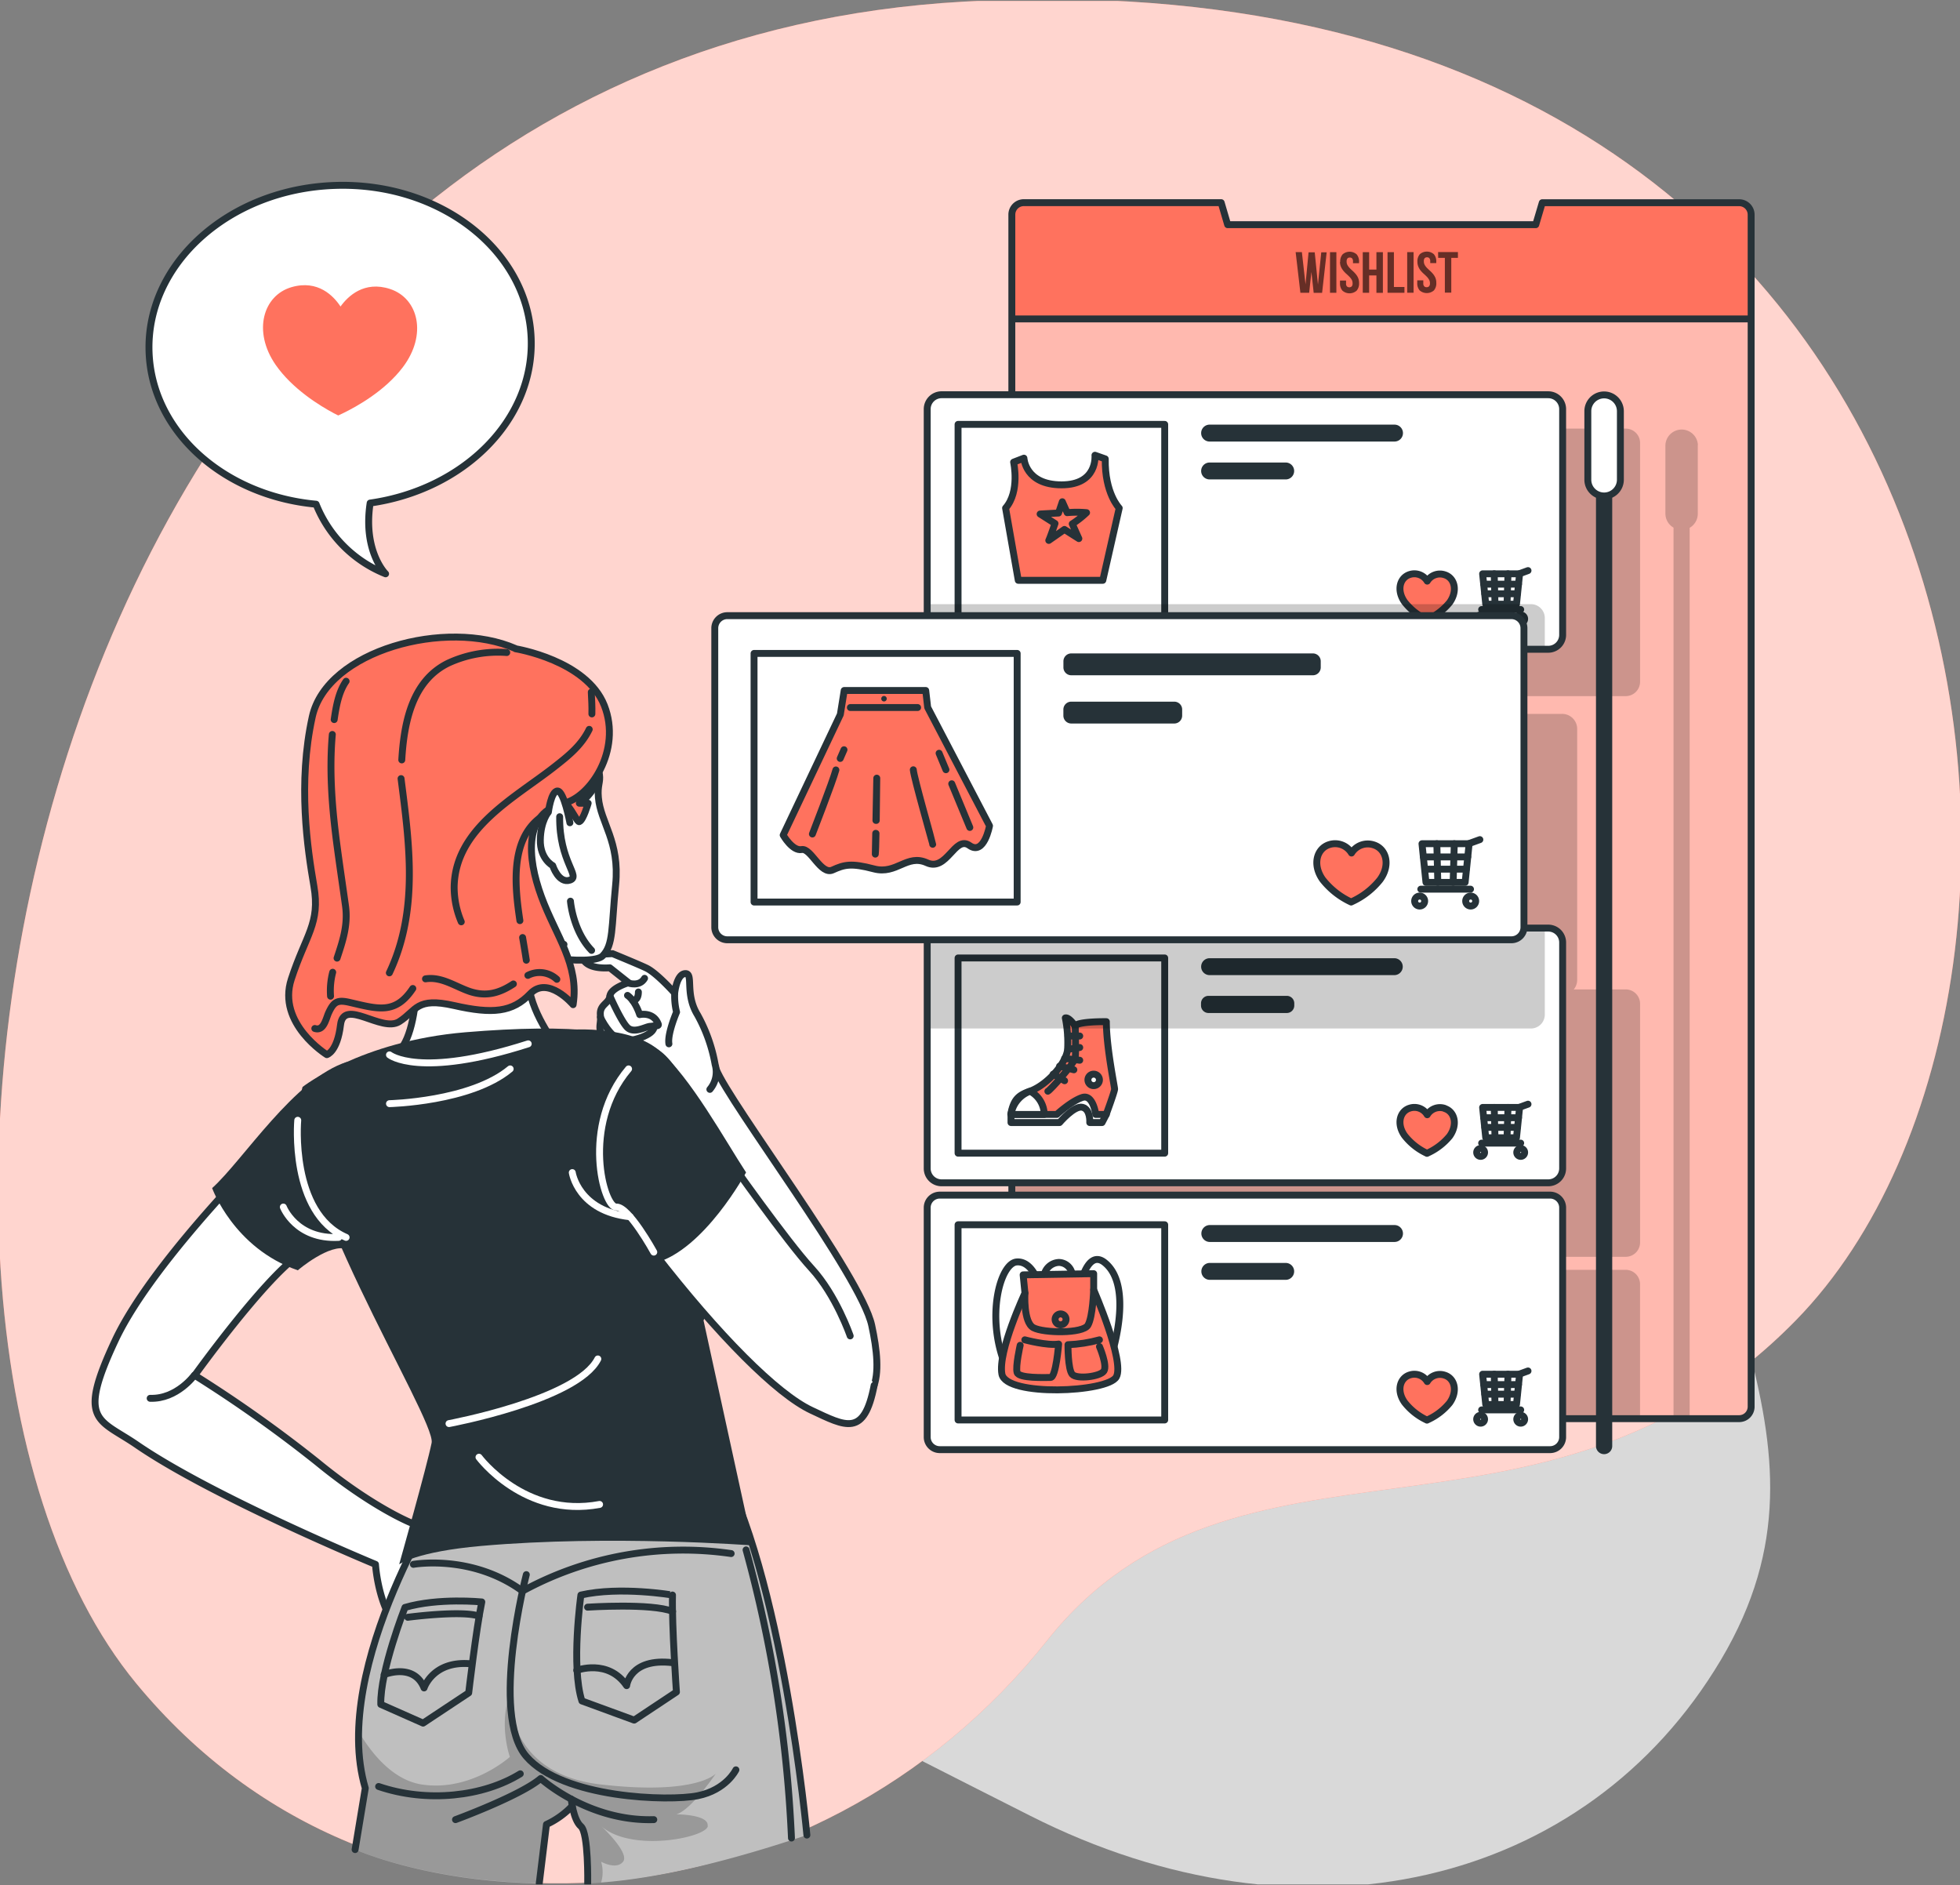 <svg xmlns="http://www.w3.org/2000/svg" width="340" height="327" fill="none"><rect width="100%" height="100%" fill="#808080" stroke="none"/><g clip-path="url(#a)"><path fill="#fff" d="M35.053 103.652s-20.445 52.8 8.287 105.966c28.732 53.167 87.912 81.254 135.278 105.27 47.366 24.017 96.55 12.32 119.922-27.016 23.37-39.336-8.683-67.415-8.727-123.508-.044-56.092 8.397-70.942-22-118.33C237.416-1.354 162.902-11.848 106.553 23.3c-56.35 35.149-71.5 80.352-71.5 80.352Z" opacity=".7"/><path fill="#FF725E" d="M167.192.28C4.032 9.41-30.99 225.819 23.65 292.002c42.408 51.37 118.022 42.893 157.93-7.392 32.868-41.397 86.064-10.817 129.918-55.579C368.632 170.708 350.27-9.964 167.192.28Z"/><path fill="#fff" d="M167.192.28C4.032 9.41-30.99 225.819 23.65 292.002c42.408 51.37 118.022 42.893 157.93-7.392 32.868-41.397 86.064-10.817 129.918-55.579C368.632 170.708 350.27-9.964 167.192.28Z" opacity=".7"/><path fill="#FF725E" d="M303.769 37.226v206.756a2.075 2.075 0 0 1-2.068 2.076H177.6a2.076 2.076 0 0 1-2.077-2.076V37.226a2.076 2.076 0 0 1 2.076-2.075h34.239l1.122 3.82h53.445l1.13-3.81h34.202a2.077 2.077 0 0 1 2.032 2.08Z"/><path fill="#fff" d="M303.769 55.142v188.84a2.072 2.072 0 0 1-2.068 2.076H177.6a2.076 2.076 0 0 1-2.076-2.076V55.142h128.245Z" opacity=".5"/><g fill="#000" opacity=".2"><path d="M282.011 74.34H175.333v46.399H282.01a2.493 2.493 0 0 0 2.494-2.494V76.834a2.491 2.491 0 0 0-2.493-2.493Zm-11.037 49.479h-95.64v48.752h95.64a2.619 2.619 0 0 0 2.618-2.618v-43.524a2.601 2.601 0 0 0-.767-1.848 2.61 2.61 0 0 0-1.85-.762Z"/><path d="M282.011 171.61H175.333v46.376H282.01a2.492 2.492 0 0 0 2.494-2.486v-41.397a2.492 2.492 0 0 0-2.493-2.493Zm2.486 51.128v23.32H177.6a2.076 2.076 0 0 1-2.076-2.075v-23.738H282.01c.66.002 1.294.265 1.76.732.466.468.727 1.101.727 1.761Zm10.017-145.552V89.11a2.819 2.819 0 0 1-1.408 2.435v154.513h-2.801V91.515a2.824 2.824 0 0 1-1.408-2.434V77.186a2.823 2.823 0 0 1 5.639 0h-.022Z"/></g><path stroke="#263238" stroke-linecap="round" stroke-linejoin="round" stroke-width="1.199" d="M303.769 37.226v206.756a2.075 2.075 0 0 1-2.068 2.076H177.6a2.076 2.076 0 0 1-2.077-2.076V37.226a2.076 2.076 0 0 1 2.076-2.075h34.239l1.122 3.82h53.445l1.13-3.81h34.202a2.077 2.077 0 0 1 2.032 2.08ZM175.523 55.318h128.246"/><path fill="#fff" d="M268.576 68.466h-105.24a2.494 2.494 0 0 0-2.494 2.494v39.16a2.494 2.494 0 0 0 2.494 2.493h105.24a2.494 2.494 0 0 0 2.494-2.493V70.96a2.494 2.494 0 0 0-2.494-2.493Z"/><path fill="#fff" stroke="#263238" stroke-linecap="round" stroke-linejoin="round" stroke-width="1.199" d="M202.041 73.607h-35.846v33.858h35.846V73.607Z"/><path fill="#263238" d="M241.905 76.584h-32.076a1.466 1.466 0 1 1 0-2.933h32.076a1.466 1.466 0 1 1 0 2.933Zm-18.876 6.57h-13.2a1.466 1.466 0 1 1 0-2.932h13.2a1.466 1.466 0 1 1 0 2.933Z"/><path fill="#FF725E" stroke="#263238" stroke-linecap="round" stroke-linejoin="round" stroke-width="1.199" d="M250.602 99.692a2.582 2.582 0 0 0-3.021 1.1 2.593 2.593 0 0 0-3.007-1.152c-1.745.528-2.361 2.736-.917 4.774a10.635 10.635 0 0 0 3.601 2.934l.279.132.271-.125a10.634 10.634 0 0 0 3.667-2.867c1.43-2.032.865-4.254-.873-4.796Z"/><path fill="#fff" stroke="#263238" stroke-linecap="round" stroke-linejoin="round" stroke-width="1.199" d="M263.062 104.789h-5.332l-.542-5.266h6.416l-.542 5.266Z"/><path stroke="#263238" stroke-linecap="round" stroke-linejoin="round" stroke-width="1.199" d="M257.378 101.32h6.036m-5.845 1.672h5.654m-4.02-3.47.133 5.267m2.252-5.266-.162 5.266m2.15-5.28 1.487-.543"/><path fill="#fff" stroke="#263238" stroke-linecap="round" stroke-linejoin="round" stroke-width="1.199" d="M264.477 107.341a.681.681 0 1 1-1.363 0 .681.681 0 0 1 1.363 0Zm-6.952 0a.681.681 0 1 1-1.363 0 .681.681 0 0 1 1.363 0Z"/><path stroke="#263238" stroke-linecap="round" stroke-linejoin="round" stroke-width="1.199" d="M257.019 105.72h6.776"/><path fill="#FF725E" stroke="#263238" stroke-linecap="round" stroke-linejoin="round" stroke-width="1.199" d="m174.438 88.12 2.2 12.533h14.667l2.845-12.533s-2.523-2.545-2.42-8.529l-1.789-.63s.528 5.133-5.794 5.133c-6.321 0-6.526-4.627-6.526-4.627l-1.79.69s1.13 5.096-1.39 7.963Z"/><path fill="#FF725E" stroke="#263238" stroke-linecap="round" stroke-linejoin="round" stroke-width="1.199" d="M188.482 88.92a18.349 18.349 0 0 0-3.359 0l-.843-1.893-.66 1.958c-1.694.08-3.19.169-3.19.169l2.581 1.643c-.447 1.29-.88 2.515-1.078 2.933 0 0 1.283-.887 2.713-1.9l2.501 1.585-1.144-2.552a16.549 16.549 0 0 0 2.479-1.944Z"/><path fill="#000" d="M265.57 104.788H160.842v5.332a2.493 2.493 0 0 0 2.494 2.493h104.639v-5.42a2.406 2.406 0 0 0-2.405-2.405Z" opacity=".2"/><path stroke="#263238" stroke-linecap="round" stroke-linejoin="round" stroke-width="1.199" d="M268.576 68.466h-105.24a2.494 2.494 0 0 0-2.494 2.494v39.16a2.494 2.494 0 0 0 2.494 2.493h105.24a2.494 2.494 0 0 0 2.494-2.493V70.96a2.494 2.494 0 0 0-2.494-2.493Z"/><path fill="#fff" d="M271.07 163.499v39.175a2.495 2.495 0 0 1-1.542 2.292 2.504 2.504 0 0 1-.952.187h-105.24a2.504 2.504 0 0 1-1.76-.723 2.495 2.495 0 0 1-.734-1.756v-39.175a2.495 2.495 0 0 1 2.494-2.527h105.24a2.496 2.496 0 0 1 2.494 2.49Z"/><path fill="#fff" stroke="#263238" stroke-linecap="round" stroke-linejoin="round" stroke-width="1.199" d="M202.041 166.154h-35.846v33.858h35.846v-33.858Z"/><path fill="#263238" d="M241.905 169.131h-32.076a1.466 1.466 0 1 1 0-2.933h32.076a1.467 1.467 0 0 1 0 2.933Zm-18.685 3.594h-13.582c-.717 0-1.298.581-1.298 1.298v.381c0 .717.581 1.298 1.298 1.298h13.582c.717 0 1.298-.581 1.298-1.298v-.381c0-.717-.581-1.298-1.298-1.298Z"/><path fill="#FF725E" stroke="#263238" stroke-linecap="round" stroke-linejoin="round" stroke-width="1.199" d="M250.602 192.239a2.58 2.58 0 0 0-3.021 1.107 2.585 2.585 0 0 0-3.007-1.151c-1.745.52-2.361 2.735-.917 4.766a10.56 10.56 0 0 0 3.601 2.94l.279.14.271-.13a10.645 10.645 0 0 0 3.667-2.86c1.43-2.02.865-4.24-.873-4.79Z"/><path fill="#fff" stroke="#263238" stroke-linecap="round" stroke-linejoin="round" stroke-width="1.199" d="M263.062 197.336h-5.332l-.542-5.258h6.416l-.542 5.258Z"/><path stroke="#263238" stroke-linecap="round" stroke-linejoin="round" stroke-width="1.199" d="M257.378 193.867h6.036m-5.845 1.672h5.654m-4.02-3.46.133 5.257m2.252-5.258-.162 5.258m2.15-5.281 1.487-.542"/><path fill="#fff" stroke="#263238" stroke-linecap="round" stroke-linejoin="round" stroke-width="1.199" d="M264.477 199.887a.681.681 0 1 1-1.363 0 .681.681 0 0 1 1.363 0Zm-6.952 0a.681.681 0 1 1-1.363 0 .681.681 0 0 1 1.363 0Z"/><path stroke="#263238" stroke-linecap="round" stroke-linejoin="round" stroke-width="1.199" d="M257.019 198.267h6.776"/><path fill="#fff" stroke="#263238" stroke-linecap="round" stroke-linejoin="round" stroke-width="1.199" d="M175.377 193.294v1.408h8.426s2.552-3.014 3.975-2.647c1.422.367 1.261 2.647 1.261 2.647h2.134l.733-1.408-.601-7.744-15.928 7.744Z"/><path fill="#FF725E" stroke="#263238" stroke-linecap="round" stroke-linejoin="round" stroke-width="1.199" d="M175.377 193.295h7.942s2.48-2.288 4.4-2.934c1.91-.645 2.36 2.934 2.36 2.934h1.81s1.46-3.953 1.46-4.4c0-.448-1.43-7.268-1.43-11.69 0 0-4.82-.08-5.45.734 0-.041-1.029-1.545-1.667-1.383a21.7 21.7 0 0 1 .394 5.451c-.234 2.369-3.475 6.16-6.555 7.268-2 .682-2.822 1.452-3.299 3.982Z"/><path stroke="#263238" stroke-linecap="round" stroke-linejoin="round" stroke-width="1.199" d="M186.516 177.895s.154 4.657 0 5.603c-.154.946-4.349 5.61-4.745 5.771m3.491-9.578h2.039m-2.053 2.31 2.053-.315m-2.626 1.892 2.626.316m-3.498 1.02 2.478.637m-3.593.755 1.987 1.144"/><path fill="#fff" stroke="#263238" stroke-linecap="round" stroke-linejoin="round" stroke-width="1.199" d="M178.692 189.269a4.629 4.629 0 0 1 2.449 4.026h-5.764a5.13 5.13 0 0 1 3.315-4.026Zm12.026-1.966a.999.999 0 0 1-1.192.979 1.003 1.003 0 0 1-.783-.784.993.993 0 0 1 .978-1.192.998.998 0 0 1 .997.997Z"/><path fill="#000" d="M267.975 161.013h-104.64a2.496 2.496 0 0 0-2.493 2.486v14.887H265.57a2.404 2.404 0 0 0 2.405-2.405v-14.968Z" opacity=".2"/><path stroke="#263238" stroke-linecap="round" stroke-linejoin="round" stroke-width="1.199" d="M271.07 163.499v39.175a2.495 2.495 0 0 1-1.542 2.292 2.504 2.504 0 0 1-.952.187h-105.24a2.504 2.504 0 0 1-1.76-.723 2.495 2.495 0 0 1-.734-1.756v-39.175a2.495 2.495 0 0 1 2.494-2.527h105.24a2.496 2.496 0 0 1 2.494 2.49Z"/><path fill="#fff" stroke="#263238" stroke-linecap="round" stroke-linejoin="round" stroke-width="1.199" d="M268.892 207.287H163.02a2.178 2.178 0 0 0-2.178 2.178v39.79c0 1.203.975 2.178 2.178 2.178h105.872a2.178 2.178 0 0 0 2.178-2.178v-39.79a2.178 2.178 0 0 0-2.178-2.178Z"/><path fill="#fff" stroke="#263238" stroke-linecap="round" stroke-linejoin="round" stroke-width="1.199" d="M202.041 212.427h-35.846v33.858h35.846v-33.858Z"/><path fill="#263238" d="M241.905 215.412h-32.076a1.467 1.467 0 0 1 0-2.933h32.076a1.466 1.466 0 1 1 0 2.933Zm-18.876 6.57h-13.2a1.467 1.467 0 0 1 0-2.933h13.2a1.467 1.467 0 0 1 0 2.934Z"/><path fill="#FF725E" stroke="#263238" stroke-linecap="round" stroke-linejoin="round" stroke-width="1.199" d="M250.602 238.519a2.58 2.58 0 0 0-3.021 1.107 2.583 2.583 0 0 0-3.007-1.151c-1.745.521-2.361 2.735-.917 4.767a10.557 10.557 0 0 0 3.601 2.933l.279.139.271-.132a10.464 10.464 0 0 0 3.667-2.867c1.43-2.031.865-4.253-.873-4.796Z"/><path fill="#fff" stroke="#263238" stroke-linecap="round" stroke-linejoin="round" stroke-width="1.199" d="M263.062 243.608h-5.332l-.542-5.258h6.416l-.542 5.258Z"/><path stroke="#263238" stroke-linecap="round" stroke-linejoin="round" stroke-width="1.199" d="M257.378 240.147h6.035m-5.844 1.665h5.654m-4.02-3.462.133 5.258m2.252-5.258-.162 5.258m2.15-5.279 1.487-.543"/><path fill="#fff" stroke="#263238" stroke-linecap="round" stroke-linejoin="round" stroke-width="1.199" d="M264.477 246.161a.684.684 0 0 1-.815.669.686.686 0 0 1-.497-.93.677.677 0 0 1 .63-.421.684.684 0 0 1 .682.682Zm-6.952 0a.684.684 0 0 1-.815.669.69.69 0 0 1-.536-.536.68.68 0 0 1 .669-.815.684.684 0 0 1 .682.682Z"/><path stroke="#263238" stroke-linecap="round" stroke-linejoin="round" stroke-width="1.199" d="M257.019 244.54h6.776m-76.494-21.31s1.283-6.718 4.348-4.225c5.214 4.224.998 16.654.998 16.654m-12.218-12.43s-1.195-4.583-4.07-4.348c-2.874.234-5.404 9.614-1.928 18.032m6.71-15.854a2.748 2.748 0 0 1 2.537-2.095 2.378 2.378 0 0 1 2.31 2.058"/><path fill="#FF725E" stroke="#263238" stroke-linecap="round" stroke-linejoin="round" stroke-width="1.199" d="m177.482 221.117 12.239-.205v2.8s5.405 12.394 3.931 15.1c-1.474 2.706-19.118 3.462-19.852-.484-.733-3.945 3.997-14.05 3.997-14.05l-.315-3.161Z"/><path stroke="#263238" stroke-linecap="round" stroke-linejoin="round" stroke-width="1.199" d="M177.797 224.278s-.315 5.053 1.467 6.006c1.782.953 8.587 1.049 9.452-.425.866-1.474.998-6.146.998-6.146m-11.939 8.675s3.894 1.049 5.867.734c0 0-.462 5.793-1.408 5.793s-5.478.183-5.794-.858c-.315-1.04.528-4.723.528-4.723m13.75-.946c-1.78.49-3.611.773-5.456.844 0 0-.037 4.231.733 5.133.77.902 4.87.418 5.5-.565.631-.982-.77-4.238-.77-4.238"/><path stroke="#263238" stroke-linecap="round" stroke-linejoin="round" stroke-width="1.199" d="M184.925 228.839a.949.949 0 0 1-1.131.928.944.944 0 0 1-.341-1.714.949.949 0 0 1 1.402.423.942.942 0 0 1 .07.363Z"/><path fill="#fff" stroke="#263238" stroke-linecap="round" stroke-linejoin="round" stroke-width="1.199" d="M262.182 106.783H126.17a2.178 2.178 0 0 0-2.178 2.178v51.861c0 1.203.975 2.178 2.178 2.178h136.012a2.178 2.178 0 0 0 2.178-2.178v-51.861a2.178 2.178 0 0 0-2.178-2.178Z"/><path fill="#fff" stroke="#263238" stroke-linecap="round" stroke-linejoin="round" stroke-width="1.199" d="M176.447 113.332h-45.642v43.12h45.642v-43.12Z"/><path fill="#263238" d="M227.744 113.332h-41.91c-.753 0-1.364.611-1.364 1.364v1.063c0 .754.611 1.364 1.364 1.364h41.91c.754 0 1.364-.61 1.364-1.364v-1.063c0-.753-.61-1.364-1.364-1.364Zm-41.91 8.367h17.872a1.377 1.377 0 0 1 .964.4 1.363 1.363 0 0 1 .4.964v1.056a1.372 1.372 0 0 1-1.372 1.372h-17.864a1.372 1.372 0 0 1-1.371-1.372v-1.056a1.363 1.363 0 0 1 1.371-1.364Z"/><path fill="#FF725E" stroke="#263238" stroke-linecap="round" stroke-linejoin="round" stroke-width="1.199" d="M238.297 146.544a3.303 3.303 0 0 0-3.85 1.408 3.314 3.314 0 0 0-3.835-1.466c-2.2.667-3.007 3.483-1.166 6.079a13.527 13.527 0 0 0 4.583 3.718l.352.169.352-.169a13.283 13.283 0 0 0 4.635-3.667c1.892-2.544 1.136-5.375-1.071-6.072Z"/><path fill="#fff" stroke="#263238" stroke-linecap="round" stroke-linejoin="round" stroke-width="1.199" d="M254.159 153.042h-6.798l-.69-6.703h8.177l-.69 6.703Z"/><path stroke="#263238" stroke-linecap="round" stroke-linejoin="round" stroke-width="1.199" d="M246.921 148.628h7.685m-7.443 2.126h7.194m-5.11-4.415.167 6.696m2.86-6.696-.198 6.696m2.736-6.718 1.899-.689"/><path fill="#fff" stroke="#263238" stroke-linecap="round" stroke-linejoin="round" stroke-width="1.199" d="M255.09 157.149a.866.866 0 1 0-.001-1.731.866.866 0 0 0 .001 1.731Zm-8.85 0a.866.866 0 1 0-.002-1.731.866.866 0 0 0 .001 1.731Z"/><path stroke="#263238" stroke-linecap="round" stroke-linejoin="round" stroke-width="1.199" d="M246.466 154.223h8.624"/><path fill="#FF725E" stroke="#263238" stroke-linecap="round" stroke-linejoin="round" stroke-width="1.199" d="M146.439 119.763h14.146l.338 2.934 10.728 20.533s-.938 5.214-3.483 3.41c-2.545-1.804-3.894 4.583-7.377 3-3.484-1.585-5.251 2.104-9.196 1.063-3.946-1.042-5.134-.734-7.165.19-2.031.924-3.755-3.842-5.368-3.542-1.613.301-3.205-2.508-3.205-2.508l9.915-20.922.667-4.15Z"/><path stroke="#263238" stroke-linecap="round" stroke-linejoin="round" stroke-width="1.199" d="M147.51 122.719h11.668"/><path fill="#263238" d="M153.824 121.186a.474.474 0 0 1-.477.477.48.48 0 0 1-.476-.477.476.476 0 1 1 .953 0Z"/><path stroke="#263238" stroke-linecap="round" stroke-linejoin="round" stroke-width="1.199" d="M140.925 144.653s3.52-9.05 4.077-11.11"/><path fill="#fff" stroke="#263238" stroke-linecap="round" stroke-linejoin="round" stroke-width="1.199" d="M152.005 142.299c.052-3.528.088-7.334.088-7.334l-.146 7.334h.058Zm-.095 2.236-.073 3.608c.051-.337.095-1.782.125-3.593l-.052-.015Z"/><path fill="#fff" d="M161.796 146.435c0-.206-3.271-11.565-3.366-12.922l3.366 12.922Z"/><path stroke="#263238" stroke-linecap="round" stroke-linejoin="round" stroke-width="1.199" d="M161.796 146.435c0-.206-3.271-11.565-3.366-12.922"/><path fill="#fff" d="m164.091 133.506-1.188-2.86 1.188 2.86Z"/><path stroke="#263238" stroke-linecap="round" stroke-linejoin="round" stroke-width="1.199" d="m164.091 133.506-1.188-2.86"/><path fill="#fff" d="M168.234 143.516c-1.046-2.523-2.092-5.048-3.138-7.576l3.138 7.576Z"/><path stroke="#263238" stroke-linecap="round" stroke-linejoin="round" stroke-width="1.199" d="M168.234 143.516c-1.046-2.523-2.092-5.048-3.138-7.576m-19.346-4.392.66-1.511"/><path fill="#263238" d="M278.263 252.218a1.408 1.408 0 0 1-1.408-1.408V73.468a1.409 1.409 0 0 1 2.816 0V250.81a1.407 1.407 0 0 1-1.408 1.408Z"/><path fill="#fff" stroke="#263238" stroke-linecap="round" stroke-linejoin="round" stroke-width="1.199" d="M278.263 86.023a2.82 2.82 0 0 1-2.608-1.737 2.815 2.815 0 0 1-.215-1.08V71.32a2.821 2.821 0 0 1 3.904-2.608 2.828 2.828 0 0 1 1.743 2.608v11.917a2.827 2.827 0 0 1-2.824 2.787Z"/><path fill="#000" d="m227.502 47.031-.403 3.755h-1.52l-.824-7.055h1.081l.631 5.588.528-5.558h1.07l.559 5.602.573-5.602h.938l-.791 7.03h-1.46l-.41-3.75Zm3.212-3.292h1.107v7.047h-1.107V43.74Zm1.775 1.694a1.867 1.867 0 0 1 .41-1.313 1.85 1.85 0 0 1 2.442 0c.296.37.443.84.411 1.313v.22h-1.049v-.294a.798.798 0 0 0-.146-.535.53.53 0 0 0-.404-.154.538.538 0 0 0-.41.154.793.793 0 0 0-.147.535c-.005.226.051.449.161.646.113.19.248.364.404.52.161.162.337.33.52.492.184.168.356.35.514.542.166.2.302.42.403.66a2.2 2.2 0 0 1 .161.88 1.89 1.89 0 0 1-.42 1.31 1.87 1.87 0 0 1-2.47 0 1.89 1.89 0 0 1-.42-1.32v-.43h1.05v.49a.733.733 0 0 0 .15.53.646.646 0 0 0 .83 0 .733.733 0 0 0 .15-.54 1.219 1.219 0 0 0-.16-.64 2.441 2.441 0 0 0-.41-.52 8.212 8.212 0 0 0-.52-.49 4.55 4.55 0 0 1-.52-.548 2.758 2.758 0 0 1-.407-.668 2.105 2.105 0 0 1-.16-.872Zm5.015 5.353h-1.107V43.74h1.107v3.021h1.262V43.74h1.122v7.047h-1.122v-3.014h-1.262v3.014Zm3.191-7.047h1.107v6.04h1.826v1h-2.933v-7.04Zm3.41-.01h1.107v7.04h-1.108v-7.04Zm1.774 1.69a1.9 1.9 0 0 1 .411-1.32 1.854 1.854 0 0 1 2.449 0c.296.37.443.84.411 1.31v.22h-1.049v-.3a.793.793 0 0 0-.147-.54.532.532 0 0 0-.41-.159.552.552 0 0 0-.411.156.79.79 0 0 0-.139.534c-.005.227.051.451.161.647.11.19.243.364.396.52.169.16.337.33.521.49.186.168.36.35.52.542.164.2.3.422.404.66.113.282.168.582.16.882a1.88 1.88 0 0 1-.417 1.31 1.884 1.884 0 0 1-2.471 0c-.3-.37-.45-.839-.418-1.314v-.432h1.048v.5a.731.731 0 0 0 .162.536.557.557 0 0 0 .418.154.587.587 0 0 0 .418-.155.732.732 0 0 0 .154-.534 1.21 1.21 0 0 0-.162-.638 2.673 2.673 0 0 0-.403-.52 8.108 8.108 0 0 0-.521-.49 5.217 5.217 0 0 1-.52-.543c-.166-.2-.3-.426-.396-.668a2.11 2.11 0 0 1-.169-.872Zm3.586-1.7h3.44v1.01h-1.152v6.03h-1.114v-6.03h-1.159l-.015-1.02Z" opacity=".6"/><path fill="#fff" stroke="#263238" stroke-linecap="round" stroke-linejoin="round" stroke-width="1.199" d="M25.857 61.052c-.535-15.319 13.875-28.248 32.179-28.886 18.304-.638 33.58 11.286 34.107 26.584.499 14.11-11.696 26.187-27.932 28.504-1.284 8.375 2.676 12.27 2.676 12.27a21.64 21.64 0 0 1-12.056-12.072c-15.942-1.466-28.49-12.532-28.974-26.4Z"/><path fill="#FF725E" d="M50.6 49.796c4.569-1.306 7.267 1.54 8.47 3.366 1.276-1.775 4.092-4.517 8.602-3.036 4.898 1.613 6.49 7.92 2.2 13.574-3.066 4.063-7.928 6.79-10.413 7.993-.294.147-.565.264-.785.367l-.777-.396c-2.435-1.298-7.187-4.21-10.084-8.39-4.011-5.807-2.17-12.056 2.787-13.478Z"/><path fill="#fff" d="M48.305 197.115s-21.553 20.996-28.277 35.274c-6.725 14.278-2.934 13.662 3.666 18.179 13.2 9.079 41.44 20.761 41.44 20.761s.558 9.21 5.317 12.29c4.76 3.08 18.202-14.483 16.244-17.46-1.958-2.98-15.4-2.04-15.4-2.04s-6.732-2.69-16.25-10.5a229.803 229.803 0 0 0-21.267-15.08s11.732-16.34 17.952-20.79c6.218-4.46 16.206-10.86 16.206-10.86"/><path stroke="#263238" stroke-linecap="round" stroke-linejoin="round" stroke-width="1.199" d="M48.305 197.115s-21.553 20.996-28.277 35.274c-6.725 14.278-2.934 13.662 3.666 18.179 13.2 9.079 41.44 20.761 41.44 20.761s.558 9.21 5.318 12.29c4.759 3.08 18.2-14.483 16.243-17.46-1.958-2.98-15.4-2.04-15.4-2.04s-6.732-2.69-16.25-10.5a229.803 229.803 0 0 0-21.267-15.08s11.732-16.34 17.952-20.79c6.218-4.46 16.206-10.86 16.206-10.86"/><path fill="#BFBFBF" d="M139.971 318.284c-12.774 4.283-25.014 7.407-35.647 8.228-.785.059-1.569.11-2.339.147-.14-2.552-.367-7.334-.624-8.8a6.767 6.767 0 0 0-2.053-3.792l-4.48 2.384-1.247 10.215c-19.544-.293-31.944-5.867-31.944-5.867l1.767-10.662a31.976 31.976 0 0 1-1.18-9.864c.542-19.902 15.7-42.775 15.7-42.775s34.826-24.574 46.361-4.649c11.536 19.924 15.686 65.435 15.686 65.435Z"/><path fill="#000" d="M122.789 316.715c-.22 1.987-13.2 4.656-18.458.044.499.469 4.914 4.693 3.748 6.152-1.17 1.46-3.8 0-3.8 0a6.412 6.412 0 0 1 0 3.6 86.86 86.86 0 0 1-2.34.148c-.14-2.593-.37-7.375-.63-8.841a6.77 6.77 0 0 0-2.06-3.79l-4.48 2.384-1.25 10.214c-19.55-.292-31.95-5.866-31.95-5.866l1.764-10.662a31.973 31.973 0 0 1-1.18-9.866c2.133 3.667 5.865 8.478 11 9.277 8.564 1.314 15.296-4.789 15.296-4.789s-1.987-5.52 0-10.955c0-.002-.953 13.828 15.78 15.743 16.31 1.864 19.8-1.73 19.955-1.891-.264.374-4.4 6.41-6.87 7.062.022.007 5.67.007 5.44 1.995Z" opacity=".2"/><path stroke="#263238" stroke-linecap="round" stroke-linejoin="round" stroke-width="1.199" d="M139.971 318.284s-4.158-45.467-15.686-65.428c-11.528-19.961-46.36 4.649-46.36 4.649s-20.82 31.394-14.558 52.646l-1.767 10.65"/><path stroke="#263238" stroke-linecap="round" stroke-linejoin="round" stroke-width="1.199" d="M65.678 309.858c8.411 2.875 18.157 1.767 24.574-2.2m1.048-34.547s-6.307 24.236 0 31.533c6.307 7.297 24.743 7.825 29.722 6.82 4.979-1.005 6.637-4.495 6.637-4.495"/><path stroke="#263238" stroke-linecap="round" stroke-linejoin="round" stroke-width="1.199" d="M100.768 276.653s-1.746 12.393.176 18.37l9.064 3.322 7.333-4.87s-.814-11.513-.682-16.822c.022 0-9.13-1.555-15.891 0Z"/><path stroke="#263238" stroke-linecap="round" stroke-linejoin="round" stroke-width="1.199" d="M100.042 289.713s5.448-2.061 8.66 2.655c0 0 .543-4.87 7.979-3.982m-14.755-9.63s11.081-.732 14.755.734m-46.428-.69s-4.348 11.052-4.194 16.816l7.333 3.249 7.913-5.243s1.29-11.066 2.273-15.774c-.037 0-7.502-.748-13.325.953Z"/><path stroke="#263238" stroke-linecap="round" stroke-linejoin="round" stroke-width="1.199" d="M66.638 290.461s5.133-2.141 6.923 2.303c0 0 1.525-4.745 8.008-4.195m-10.832-8.06s9.416-1.246 12.35-.197m-11.374-8.984s10.127-1.81 18.927 4.635a58.163 58.163 0 0 1 36.19-6.505m2.59-.637a225.577 225.577 0 0 1 7.875 49.976m-58.278-3.19s11.286-4.15 14.777-7.135c0 0 8.184 7.473 19.616 7.135"/><path stroke="#263238" stroke-linecap="round" stroke-linejoin="round" stroke-width="1.199" d="M101.948 326.658s.154-8.726-1.18-9.885c-1.335-1.159-1.672-4.73-1.672-4.73"/><path stroke="#263238" stroke-linecap="round" stroke-linejoin="round" stroke-width="1.199" d="M99.272 313.224a14.587 14.587 0 0 1-4.48 3.219l-1.248 10.216"/><path fill="#fff" d="M124.205 185.397c2.369 6.02 25.146 35.882 27.009 44.469 1.862 8.587 1.679 16.053-8.8 13.442-10.48-2.611-14.865-34.511-26.444-51.517"/><path stroke="#263238" stroke-linecap="round" stroke-linejoin="round" stroke-width="1.199" d="M124.205 185.397c2.369 6.02 25.146 35.882 27.009 44.469 1.862 8.587 1.679 16.053-8.8 13.442-10.48-2.611-14.865-34.511-26.444-51.517"/><path fill="#fff" d="M123.141 188.946a4.654 4.654 0 0 0 .917-4.305 27.724 27.724 0 0 0-3.065-8.631c-2.252-3.667-.616-7.216-2.127-7.143-1.51.074-1.826 3.388-1.826 3.388s-2.933-3.292-4.752-4.268c-.829-.447-6.028-2.581-6.028-2.581l-5.317.257s-.044 2.515 4.84 2.2l3.256 2.581s-3.072.909-3.234 2.288c-.16 1.379-1.833 1.467-1.657 3.337.176 1.87-.689 2.119.851 4.502 1.84 2.86 3.718 1.922 3.718 1.922s1.562 8.066 3.256 9.65c.865.8 2.654.924 4.612.514"/><path stroke="#263238" stroke-linecap="round" stroke-linejoin="round" stroke-width="1.199" d="M123.141 188.946a4.654 4.654 0 0 0 .917-4.305 27.724 27.724 0 0 0-3.065-8.631c-2.252-3.667-.616-7.216-2.127-7.143-1.51.074-1.826 3.388-1.826 3.388s-2.933-3.292-4.752-4.268c-.829-.447-6.028-2.581-6.028-2.581l-5.317.257s-.044 2.515 4.84 2.2l3.256 2.581s-3.072.909-3.234 2.288c-.16 1.379-1.833 1.467-1.657 3.337.176 1.87-.689 2.119.851 4.502 1.84 2.86 3.718 1.922 3.718 1.922s1.562 8.066 3.256 9.65c.865.8 2.654.924 4.612.514"/><path stroke="#263238" stroke-linecap="round" stroke-linejoin="round" stroke-width="1.199" d="M105.806 172.761s1.884 4.298 2.999 5.427c1.115 1.129 3.109-.066 3.872-.161.983-.118 1.665 0 1.51-.404-.835-2.2-3.22-1.642-3.22-1.642s-.732-2.369-2.111-3.337m8.184-.39a11.801 11.801 0 0 0 .323 3.287s-1.614 3.74-1.328 5.507"/><path stroke="#263238" stroke-linecap="round" stroke-linejoin="round" stroke-width="1.199" d="M104.148 176.413c.733 1.592 2.303 3.74 3.667 4.07 1.364.33 5.969-.96 5.602-2.515m-3.644-4.407s.968.041.968-1.507m-1.7-1.54s1.905.67 2.771-.83"/><path fill="#fff" stroke="#263238" stroke-linecap="round" stroke-linejoin="round" stroke-width="1.199" d="M61.248 127.053c4.503-15.444 32.105-15.085 38.449-2.706 6.343 12.378 3.732 9.614 4.106 13.984.374 4.371 3.733 7.576 2.992 15.114-.74 7.539-.374 10.406-2.244 12.335-1.87 1.929-15.568-.227-18.421-1.951 0 0-32.692-9.87-24.882-36.776Z"/><path fill="#fff" d="M70.76 155.542c2.06 4.334 2.735 22.433-1.518 26.73 0 0 11.234 4.855 27.287-.931 0 0-4.855-6.16-4.855-11.48s6.16-6.06 6.16-6.06"/><path stroke="#263238" stroke-linecap="round" stroke-linejoin="round" stroke-width="1.199" d="M70.76 155.542c2.06 4.334 2.735 22.433-1.518 26.73 0 0 11.234 4.855 27.287-.931 0 0-4.855-6.16-4.855-11.48s6.16-6.06 6.16-6.06"/><path fill="#FF725E" stroke="#263238" stroke-linecap="round" stroke-linejoin="round" stroke-width="1.199" d="M103.569 134.459c.66.411-.968 3.572-3.073 4.855h1.533s-.836 2.933-1.533 3.197c-.697.264-2.662-7.098-7.42-3.197 0 0 1.678-10.384 10.493-4.855Z"/><path fill="#FF725E" stroke="#263238" stroke-linecap="round" stroke-linejoin="round" stroke-width="1.199" d="M89.43 112.525s12.32 1.995 15.4 9.834c3.08 7.84-2.523 15.94-6.996 16.95-7.003 1.548-6.439 9.345-3.923 16.195 2.515 6.85 6.6 11.734 5.507 18.752 0 0-4.349-5.134-7.429-1.908-3.08 3.227-6.548 3.572-13.2 2.06-6.65-1.51-6.475.844-9.533 2.79-3.058 1.942-9.62-4.159-10.186.556-.565 4.716-2.376 5.17-2.376 5.17s-8.683-5.372-6.16-13.102c2.523-7.73 5.038-9.635 3.916-16.132-1.122-6.496-2.816-17.87-.279-29.376 2.538-11.507 23.24-17.095 35.26-11.823Z"/><path fill="#fff" d="M98.86 142.702s-1.026-5.507-2.148-5.507-1.584 3.666-1.584 3.666-1.327 1.467-1.4 4.789c-.074 3.322 2.148 4.48 2.148 4.48s1.027 3.176 2.985 2.523c1.958-.652-1.87-3.175-1.775-11"/><path stroke="#263238" stroke-linecap="round" stroke-linejoin="round" stroke-width="1.199" d="M98.86 142.702s-1.026-5.507-2.148-5.507-1.584 3.666-1.584 3.666-1.327 1.467-1.4 4.789c-.074 3.322 2.148 4.48 2.148 4.48s1.027 3.176 2.985 2.523c1.958-.652-1.87-3.175-1.775-11"/><path fill="#fff" d="M98.956 156.305s.418 5.178 3.667 8.536l-3.667-8.536Z"/><path stroke="#263238" stroke-linecap="round" stroke-linejoin="round" stroke-width="1.199" d="M98.956 156.305s.418 5.178 3.667 8.536m-.411-38.338c-1.371 2.823-3.666 4.634-6.08 6.526-6.907 5.412-17.188 10.67-17.35 20.805a15.341 15.341 0 0 0 1.232 6.05m10.641 2.728c.22 1.305.447 2.618.645 3.931m2.428-24.743c-5.317 3.938-4.4 12.173-3.542 17.878m-20.615-24.632c1.416 11.117 3.095 22.865-2.03 33.69m20.364-55.558a20.584 20.584 0 0 0-10.142 1.833c-6.314 3.08-7.685 10.384-8.067 16.793m-11.982 36.83a12.773 12.773 0 0 0-.374 4.15m.308-45.394c-.58 6.6 0 13.288.894 19.866.44 3.292.94 6.6 1.394 9.87.454 3.271-.462 6.036-1.467 9.057m1.57-48.026c-1.314 1.892-1.739 4.4-2.069 6.652m33.601 44.366a4.402 4.402 0 0 1 5.024.682m-22.785-.08c2.801-.433 5.185 1.35 7.722 2.2 2.838.923 5.09.285 7.524-1.313m-34.445 7.722c1.562.5 1.93-1.709 2.391-2.713.887-1.922 1.518-2.296 3.608-1.819 4.862 1.115 7.935 2.2 11-2.405"/><path fill="#263238" d="M52.478 188.535s10.076-7.978 28.277-9.496c18.201-1.518 30.235-.404 34.716 4.077 4.481 4.48 12.151 20.137 12.225 27.713.051 4.766-5.654 18.2-5.654 18.2l8.521 39.022s-24.735-1.885-47.029.08c-11.322.99-14.292 3.198-14.292 3.198s4.796-16.933 5.632-21.076c.836-4.144-26.57-47.051-22.396-61.718Z"/><path fill="#fff" d="M151.639 240.279c-1.731 8.998-4.906 7.136-10.876 4.334-5.969-2.801-16.074-12.877-27.353-27.441l12.943-16.199s10.113 14.336 14.41 19c4.298 4.664 6.718 11.734 6.718 11.734"/><path stroke="#263238" stroke-linecap="round" stroke-linejoin="round" stroke-width="1.199" d="M151.639 240.279c-1.731 8.998-4.906 7.136-10.876 4.334-5.969-2.801-16.074-12.877-27.353-27.441l12.943-16.199s10.113 14.336 14.41 19c4.298 4.664 6.718 11.734 6.718 11.734"/><path fill="#263238" d="M97.834 178.672s10.897-1.129 16.375 3.41 11.734 15.994 15.21 21.267c0 0-7.275 13.464-15.789 15.708 0 0-3.667-5.977-6.732-7.84-3.065-1.862-5.955-6.351-5.955-6.351M60.2 184.179c-9.123 2.853-18.085 17.131-23.401 21.89 0 0 3.73 10.43 14.87 14.26 0-.036 5.61-4.782 8.53-3.66 2.91 1.125 0-32.527 0-32.527Z"/><path stroke="#263238" stroke-linecap="round" stroke-linejoin="round" stroke-width="1.199" d="M102.571 120.042c.059 1.261.14 2.522.103 3.784M33.719 238.519s-3.02 4.18-7.67 4.012"/><path stroke="#fff" stroke-linecap="round" stroke-linejoin="round" stroke-width="1.199" d="M113.41 217.172s-4.356-7.957-6.512-7.817c-2.156.139-6.189-14.095 2.141-23.958m-41.477-2.435s5.133 4.165 24.068-1.914m-24.068 10.377s14.095-.323 20.937-6.028m-36.85 8.91s-1.423 16.052 8.39 20.313m-10.89-5.265s2.2 5.654 9.591 5.265"/><path stroke="#fff" stroke-linecap="round" stroke-linejoin="round" stroke-width="1.199" d="M99.272 203.378s.975 6.695 10.031 7.663m-31.415 35.875s22.234-4.136 25.82-11.213m-20.62 17.043s7.89 10.626 20.921 8.191"/></g><defs><clipPath id="a"><path fill="#fff" d="M0 .167h340v326.667H0z"/></clipPath></defs></svg><!-- # -->